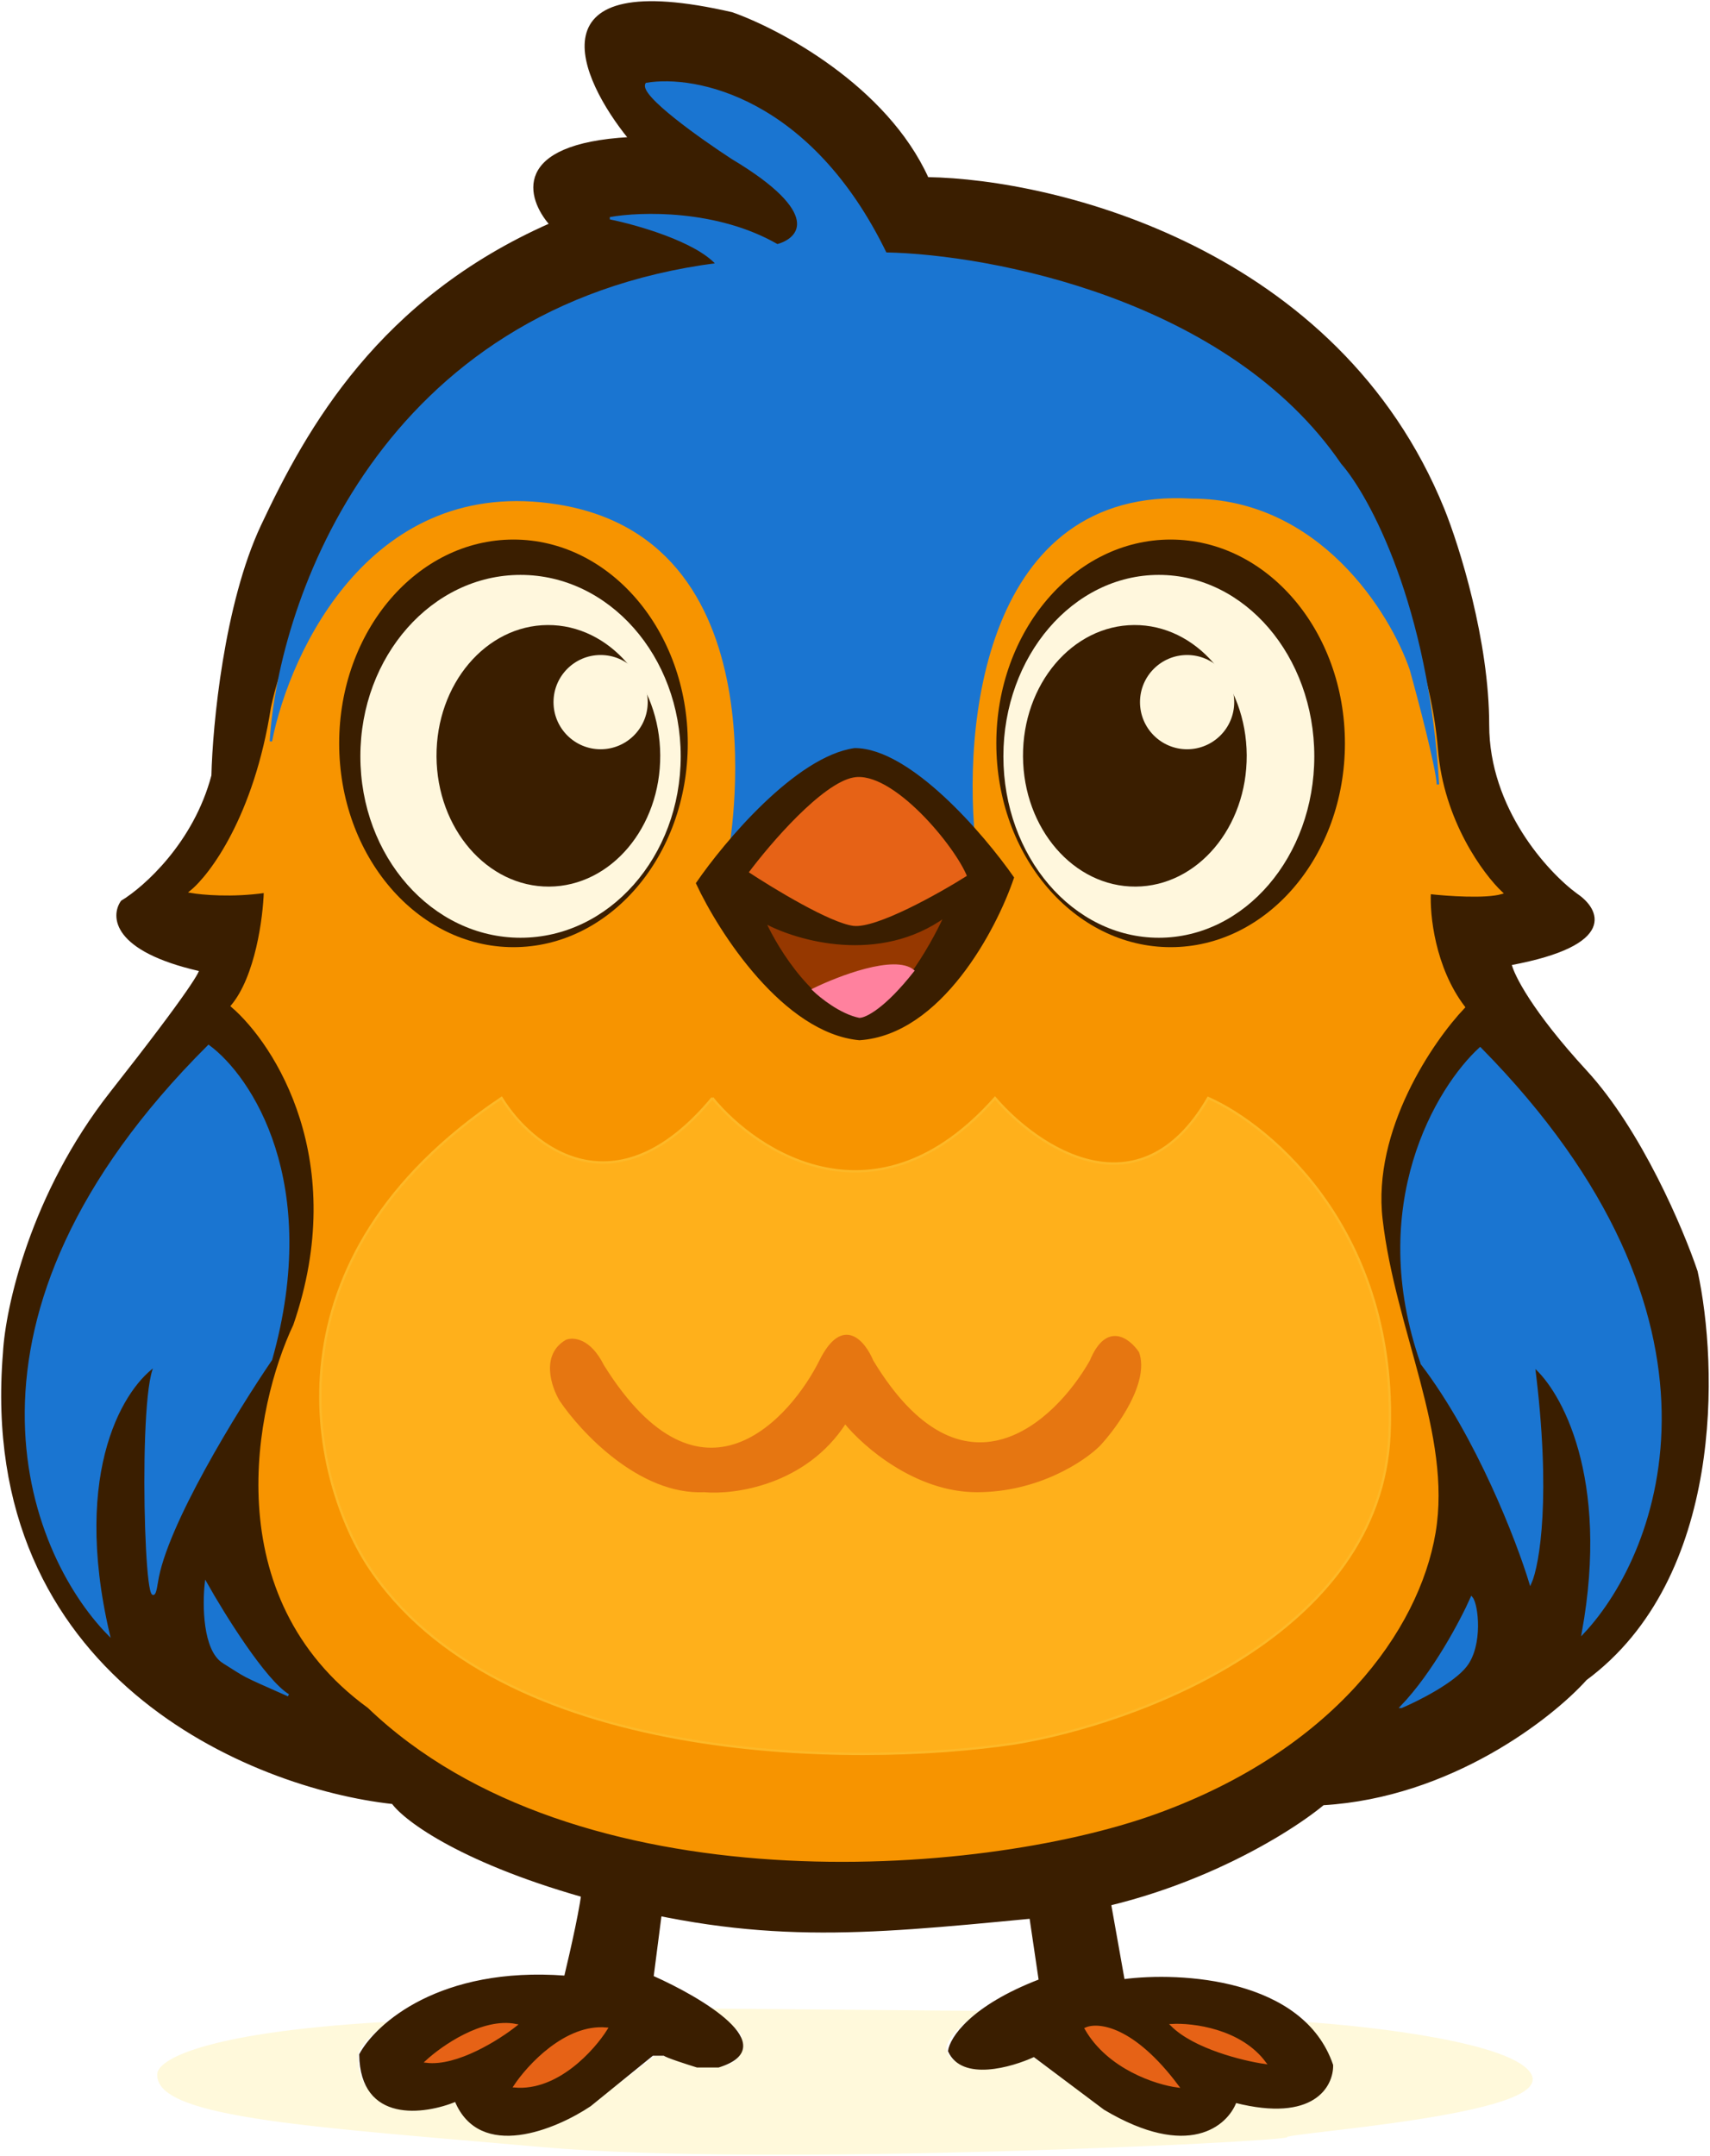 <svg xmlns="http://www.w3.org/2000/svg" width="726" height="915" fill="none"><path fill="#fff" d="M0 0h726v915H0z"/><path fill="#FFF9DB" d="M163.178 858.668c-78.314 4.535-96.587 16.589-95.922 22.06 0 17.859 67.445 21.619 163.366 30.078 95.922 8.46 315.742-2.35 315.742-4.23 0-1.879 111.908-9.399 103.415-25.848-6.795-13.159-66.779-20.209-95.922-22.088 2.998 3.133 9.293 10.527 10.492 15.039 1.199 23.686-26.478 21.775-40.467 17.858-1.199 4.512-8.493 9.713-11.99 11.75-14.488 3.289-22.981 0-30.475-2.35-5.995-1.88-17.153-8.93-21.982-12.219l-21.483-15.509c-26.378 9.775-35.304 2.193-36.47-2.82-1.598-4.512 7.994-12.846 12.99-16.449h-1.499l-109.41-.94c3.33 2.506 10.291 8.083 11.49 10.339 2.798 10.528-4.829 13.786-8.993 14.099h-11.49l-12.989-4.229h-3.498l-15.986 12.219c-17.186 11.655-28.144 16.135-31.475 16.919-23.98 7.519-35.637-4.073-38.468-10.81-8.793 3.008-18.318 3.134-21.982 2.82-16.786-1.88-19.318-16.135-18.485-23.028 1.599-4.512 8.326-10.32 11.491-12.661Z"/><path stroke="#FFF9DB" d="m163.677 858.64-.499.028m0 0c-78.314 4.535-96.587 16.589-95.922 22.06 0 17.859 67.445 21.619 163.366 30.078 95.922 8.46 315.742-2.35 315.742-4.23 0-1.879 111.908-9.399 103.415-25.848-6.795-13.159-66.779-20.209-95.922-22.088 2.998 3.133 9.293 10.527 10.492 15.039 1.199 23.686-26.478 21.775-40.467 17.858-1.199 4.512-8.493 9.713-11.99 11.75-14.488 3.289-22.981 0-30.475-2.35-5.995-1.88-17.153-8.93-21.982-12.219l-21.483-15.509c-26.378 9.775-35.304 2.193-36.47-2.82-1.598-4.512 7.994-12.846 12.99-16.449h-1.499l-109.41-.94c3.33 2.506 10.291 8.083 11.49 10.339 2.798 10.528-4.829 13.786-8.993 14.099h-11.49l-12.989-4.229h-3.498l-15.986 12.219c-17.186 11.655-28.144 16.135-31.475 16.919-23.98 7.519-35.637-4.073-38.468-10.81-8.793 3.008-18.318 3.134-21.982 2.82-16.786-1.88-19.318-16.135-18.485-23.028 1.599-4.512 8.326-10.32 11.491-12.661Z"/><path fill="#3A1E00" stroke="#3A1E00" d="M267.253 58.674c-50 2.8-43.167 25.5-33.5 36.5-72.5 32-103 86.5-122.5 128-15.6 33.2-20.5 84.5-21 106-7.6 28.8-28.834 47.666-38.5 53.5-4.334 6.166-3.8 20.6 33 29 1.666-.667-3.5 8.8-37.5 52s-44.5 91.666-45.5 110.5c-11.2 137.2 105.333 184.5 165 191 5.333 7.333 30 25.8 86 41 69.123 18.762 112.406 14.609 183.77 7.762l2.73-.262c58.4-5.6 106-34.334 122.5-48 54-3.2 96.833-36.667 111.5-53 58.4-43.2 55.667-133.334 47-173-6-17.834-23.8-59.8-47-85-23.2-25.2-31-40.834-32-45.5 45.2-8.4 37.5-23.167 28-29.5-12.5-9.167-37.5-36.4-37.5-72s-12.667-75.834-19-91.5c-44.8-110.4-164.667-139.667-219-140.5-17.6-38.8-62.667-62.834-83-70-85.2-19.6-64.5 27.166-43.5 53Z"/><path fill="#F79400" stroke="#F79400" d="M112.5 378.473c-14 2-26.833.833-31.5 0 8.5-6.834 27.3-32 34.5-78 6.667-32 35.1-96.9 95.5-100.5 59.2-4.4 87.333 35.5 94 56 5.167 15.666 13.5 55.9 5.5 91.5 15.833-31.667 58.6-79.3 103-16.5-5.2-146.4 86.167-143 132.5-123 18.833 8.333 58 42 64 110 2.4 30.4 19.333 53.333 27.5 61-6.8 2-23.167.833-30.5 0-.5 9.166 1.7 31.7 14.5 48.5-13.5 14.166-39.4 52-35 90 5.5 47.5 29.5 91.5 22.5 133s-43.5 92-118.5 119-246 39.499-334-45c-64.4-46.8-47.833-127.5-31.5-162 24-69.6-7.667-119.334-26.5-135.5 10.4-12.4 13.667-37.5 14-48.5Z"/><path fill="#FFB01B" d="M302.442 466c-41.2 49.6-76.834 20.667-89.5 0-102.8 68.8-80.834 160.667-57 198 55.2 85.2 206 86.167 274.5 76 51.666-8.333 155.9-46.3 159.5-131.5 3.6-85.2-49.834-130.5-77-142.5-29.2 50.4-72.5 21-90.5 0-50 56.4-100.834 23.5-120 0Z"/><path fill="#000" fill-opacity=".2" d="M302.442 466c-41.2 49.6-76.834 20.667-89.5 0-102.8 68.8-80.834 160.667-57 198 55.2 85.2 206 86.167 274.5 76 51.666-8.333 155.9-46.3 159.5-131.5 3.6-85.2-49.834-130.5-77-142.5-29.2 50.4-72.5 21-90.5 0-50 56.4-100.834 23.5-120 0Z"/><path fill="#000" fill-opacity=".2" d="M302.442 466c-41.2 49.6-76.834 20.667-89.5 0-102.8 68.8-80.834 160.667-57 198 55.2 85.2 206 86.167 274.5 76 51.666-8.333 155.9-46.3 159.5-131.5 3.6-85.2-49.834-130.5-77-142.5-29.2 50.4-72.5 21-90.5 0-50 56.4-100.834 23.5-120 0Z"/><path fill="#000" fill-opacity=".2" d="M302.442 466c-41.2 49.6-76.834 20.667-89.5 0-102.8 68.8-80.834 160.667-57 198 55.2 85.2 206 86.167 274.5 76 51.666-8.333 155.9-46.3 159.5-131.5 3.6-85.2-49.834-130.5-77-142.5-29.2 50.4-72.5 21-90.5 0-50 56.4-100.834 23.5-120 0Z"/><path fill="#000" fill-opacity=".2" d="M302.442 466c-41.2 49.6-76.834 20.667-89.5 0-102.8 68.8-80.834 160.667-57 198 55.2 85.2 206 86.167 274.5 76 51.666-8.333 155.9-46.3 159.5-131.5 3.6-85.2-49.834-130.5-77-142.5-29.2 50.4-72.5 21-90.5 0-50 56.4-100.834 23.5-120 0Z"/><path fill="#FFB01B" d="M302.442 466c-41.2 49.6-76.834 20.667-89.5 0-102.8 68.8-80.834 160.667-57 198 55.2 85.2 206 86.167 274.5 76 51.666-8.333 155.9-46.3 159.5-131.5 3.6-85.2-49.834-130.5-77-142.5-29.2 50.4-72.5 21-90.5 0-50 56.4-100.834 23.5-120 0Z"/><path stroke="#FDB827" d="M302.442 466c-41.2 49.6-76.834 20.667-89.5 0-102.8 68.8-80.834 160.667-57 198 55.2 85.2 206 86.167 274.5 76 51.666-8.333 155.9-46.3 159.5-131.5 3.6-85.2-49.834-130.5-77-142.5-29.2 50.4-72.5 21-90.5 0-50 56.4-100.834 23.5-120 0Z"/><path fill="#E67611" d="M358.814 603.726c-16.777 26.089-46.935 30.27-59.917 29.099-27.163 1.205-51.929-25.252-60.916-38.631-3.495-5.853-7.889-19.065 2.496-25.085 2.83-1.171 9.887-.703 15.479 10.535 41.942 67.229 80.389 22.075 92.372-2.006 9.587-19.266 18.641-8.028 21.97 0 38.347 63.416 77.892 26.423 92.872 0 6.79-16.457 16.144-9.198 19.972-3.512 4.394 12.442-9.154 31.273-16.477 39.133-6.491 6.522-25.964 19.566-51.929 19.566-25.964 0-48.1-19.399-55.922-29.099Z"/><path stroke="#E67611" d="M240.477 569.109c-10.385 6.02-5.991 19.232-2.496 25.085 8.987 13.379 33.753 39.836 60.916 38.631 12.982 1.171 43.14-3.01 59.917-29.099 7.822 9.7 29.958 29.099 55.922 29.099 25.965 0 45.438-13.044 51.929-19.566 7.323-7.86 20.871-26.691 16.477-39.133-3.828-5.686-13.182-12.945-19.972 3.512-14.98 26.423-54.525 63.416-92.872 0-3.329-8.028-12.383-19.266-21.97 0-11.983 24.081-50.43 69.235-92.372 2.006-5.592-11.238-12.649-11.706-15.479-10.535Zm0 0h.999"/><path fill="#1A75D1" stroke="#1A75D1" d="M237 213.626c-79.2-12.8-114.333 62-122 101 3.667-59.834 46.7-184.1 189.5-202.5-8.8-10-34-17.167-45.5-19.5 13-2.334 45.4-3.3 71 11.5 9.833-2.667 19.8-13.8-19-37-13.333-8.667-39.3-27.1-36.5-31.5 20.5-3.5 69.5 6 101.5 72 44.5.833 145.4 19.9 193 89.5 11.991 13.656 37.063 59.932 41.49 135.833-.496-7.837-7.85-35.761-11.49-48.833-8.333-24.334-38.6-73-93-73-88.8-5.2-98.333 97.5-92 149.5-53-80.5-103-4-104 0s26-131-73-147Z"/><ellipse cx="497" cy="315.5" fill="#3A1E00" rx="74" ry="86.5"/><ellipse cx="492" cy="321" fill="#FFF7DD" rx="66" ry="77"/><ellipse cx="481.817" cy="320.783" fill="#3A1E00" rx="47.492" ry="55.505" transform="rotate(-.336 481.817 320.783)"/><circle cx="504" cy="298" r="20" fill="#FFF7DD"/><ellipse cx="218" cy="315.5" fill="#3A1E00" rx="74" ry="86.5"/><ellipse cx="221" cy="321" fill="#FFF7DD" rx="68" ry="77"/><ellipse cx="232.817" cy="320.785" fill="#3A1E00" rx="47.492" ry="55.505" transform="rotate(-.336 232.817 320.785)"/><circle cx="255" cy="298" r="20" fill="#FFF7DD"/><path fill="#1A75D1" stroke="#1A75D1" d="M595 724.428c13.836-14.41 25.621-36.835 29.785-46.246 2.402 2.921 4.323 19.959-2.402 28.721-5.381 7.01-20.497 14.604-27.383 17.525Zm8.68-145.626c-23.668-67.303 6.628-117.255 24.734-133.818 113.292 114.926 76.304 213.191 43.649 247.957 12.027-66.122-8.892-102.987-20.855-113.155 6.984 55.102 1.94 84.292-1.455 92-5.496-18.039-22.406-61.891-46.073-92.984ZM94.931 705.5c-8.4-5.2-8.5-24.5-7.5-33.5 7.5 13.333 25 41.5 35 47.5-21.5-9.5-17-7.5-27.5-14ZM115.069 577c21.2-75.2-8.834-120-26.5-133-116 115.6-76.667 214.5-42.5 249.5-16.4-70.4 6.833-105.667 20.5-114.5-8 7-4.5 122.5 0 92.5 3.6-24 33.833-73 48.5-94.5Z"/><path fill="#3A1E00" stroke="#3A1E00" d="m470.5 804-33.5 6 4.5 30.5c-29.2 11.2-37.833 24.667-38.5 30 5.6 12.4 26.333 6.5 36 2l30 22.5c35.6 21.2 51.833 6.833 55.5-3 33.2 8.4 41.167-6.833 41-15.5-12.4-36.4-64.167-39.167-88.5-36l-6.5-36.5Z"/><path fill="#E66216" stroke="#E66216" d="M497.5 859.5c8.833-.5 29.1 2 39.5 16-9.167-1.333-29.9-6.4-39.5-16ZM461 861c5.167-2.333 20.2-.7 39 24.5-9-1.167-29.4-7.7-39-24.5Z"/><path fill="#3A1E00" stroke="#3A1E00" d="m281 808-33.5-7c0 5.6-5 27.667-7.5 38-53.2-4-80.167 20.333-87 33 .4 28.8 27.167 25 40.5 19.5 10.4 25.2 42.333 11.833 57 2L277 872h5c.8.8 9.667 3.667 14 5h9c27.2-8.4-7.333-28.833-28-38l4-31Z"/><path fill="#E66216" stroke="#E66216" d="M218.5 885.5c5.833-8.833 21.8-26.1 39-24.5-5.5 8.833-21 26.1-39 24.5ZM181 875c6.833-6.333 24-18.3 38-15.5-7.333 5.833-25.2 17.1-38 15.5Z"/><path fill="#3A1E00" stroke="#3A1E00" d="M362.874 318c-24.64 3.492-54.849 39.381-66.874 56.888 9.681 20.794 37.011 63.127 68.883 66.112 34.35-2.309 57.724-46.633 65.117-68.505C417.334 354.33 386.176 318 362.874 318Z"/><path fill="#963800" stroke="#3A1E00" d="M401.336 388.731c-27.903 20.248-62.741 10.2-76.672 2.645 5.49 12.107 21.192 37.207 40.084 40.753 14.728-2.631 30.529-30.028 36.588-43.398Z"/><path fill="#E66216" stroke="#3A1E00" d="M362.285 329.476c-13.559 2.48-35.703 28.28-45.08 40.87 10.892 7.203 35.156 21.91 45.08 23.112 9.925 1.203 36.693-13.842 48.837-21.515-5.067-12.966-31.888-45.568-48.837-42.467Z"/><path fill="#FF819E" stroke="#FF819E" d="M387.66 412c-7.817-6.4-31.484 2.667-42.341 8 3.257 3.167 11.725 9.9 19.542 11.5 2.482 0 10.515-3.9 22.799-19.5Z"/></svg>